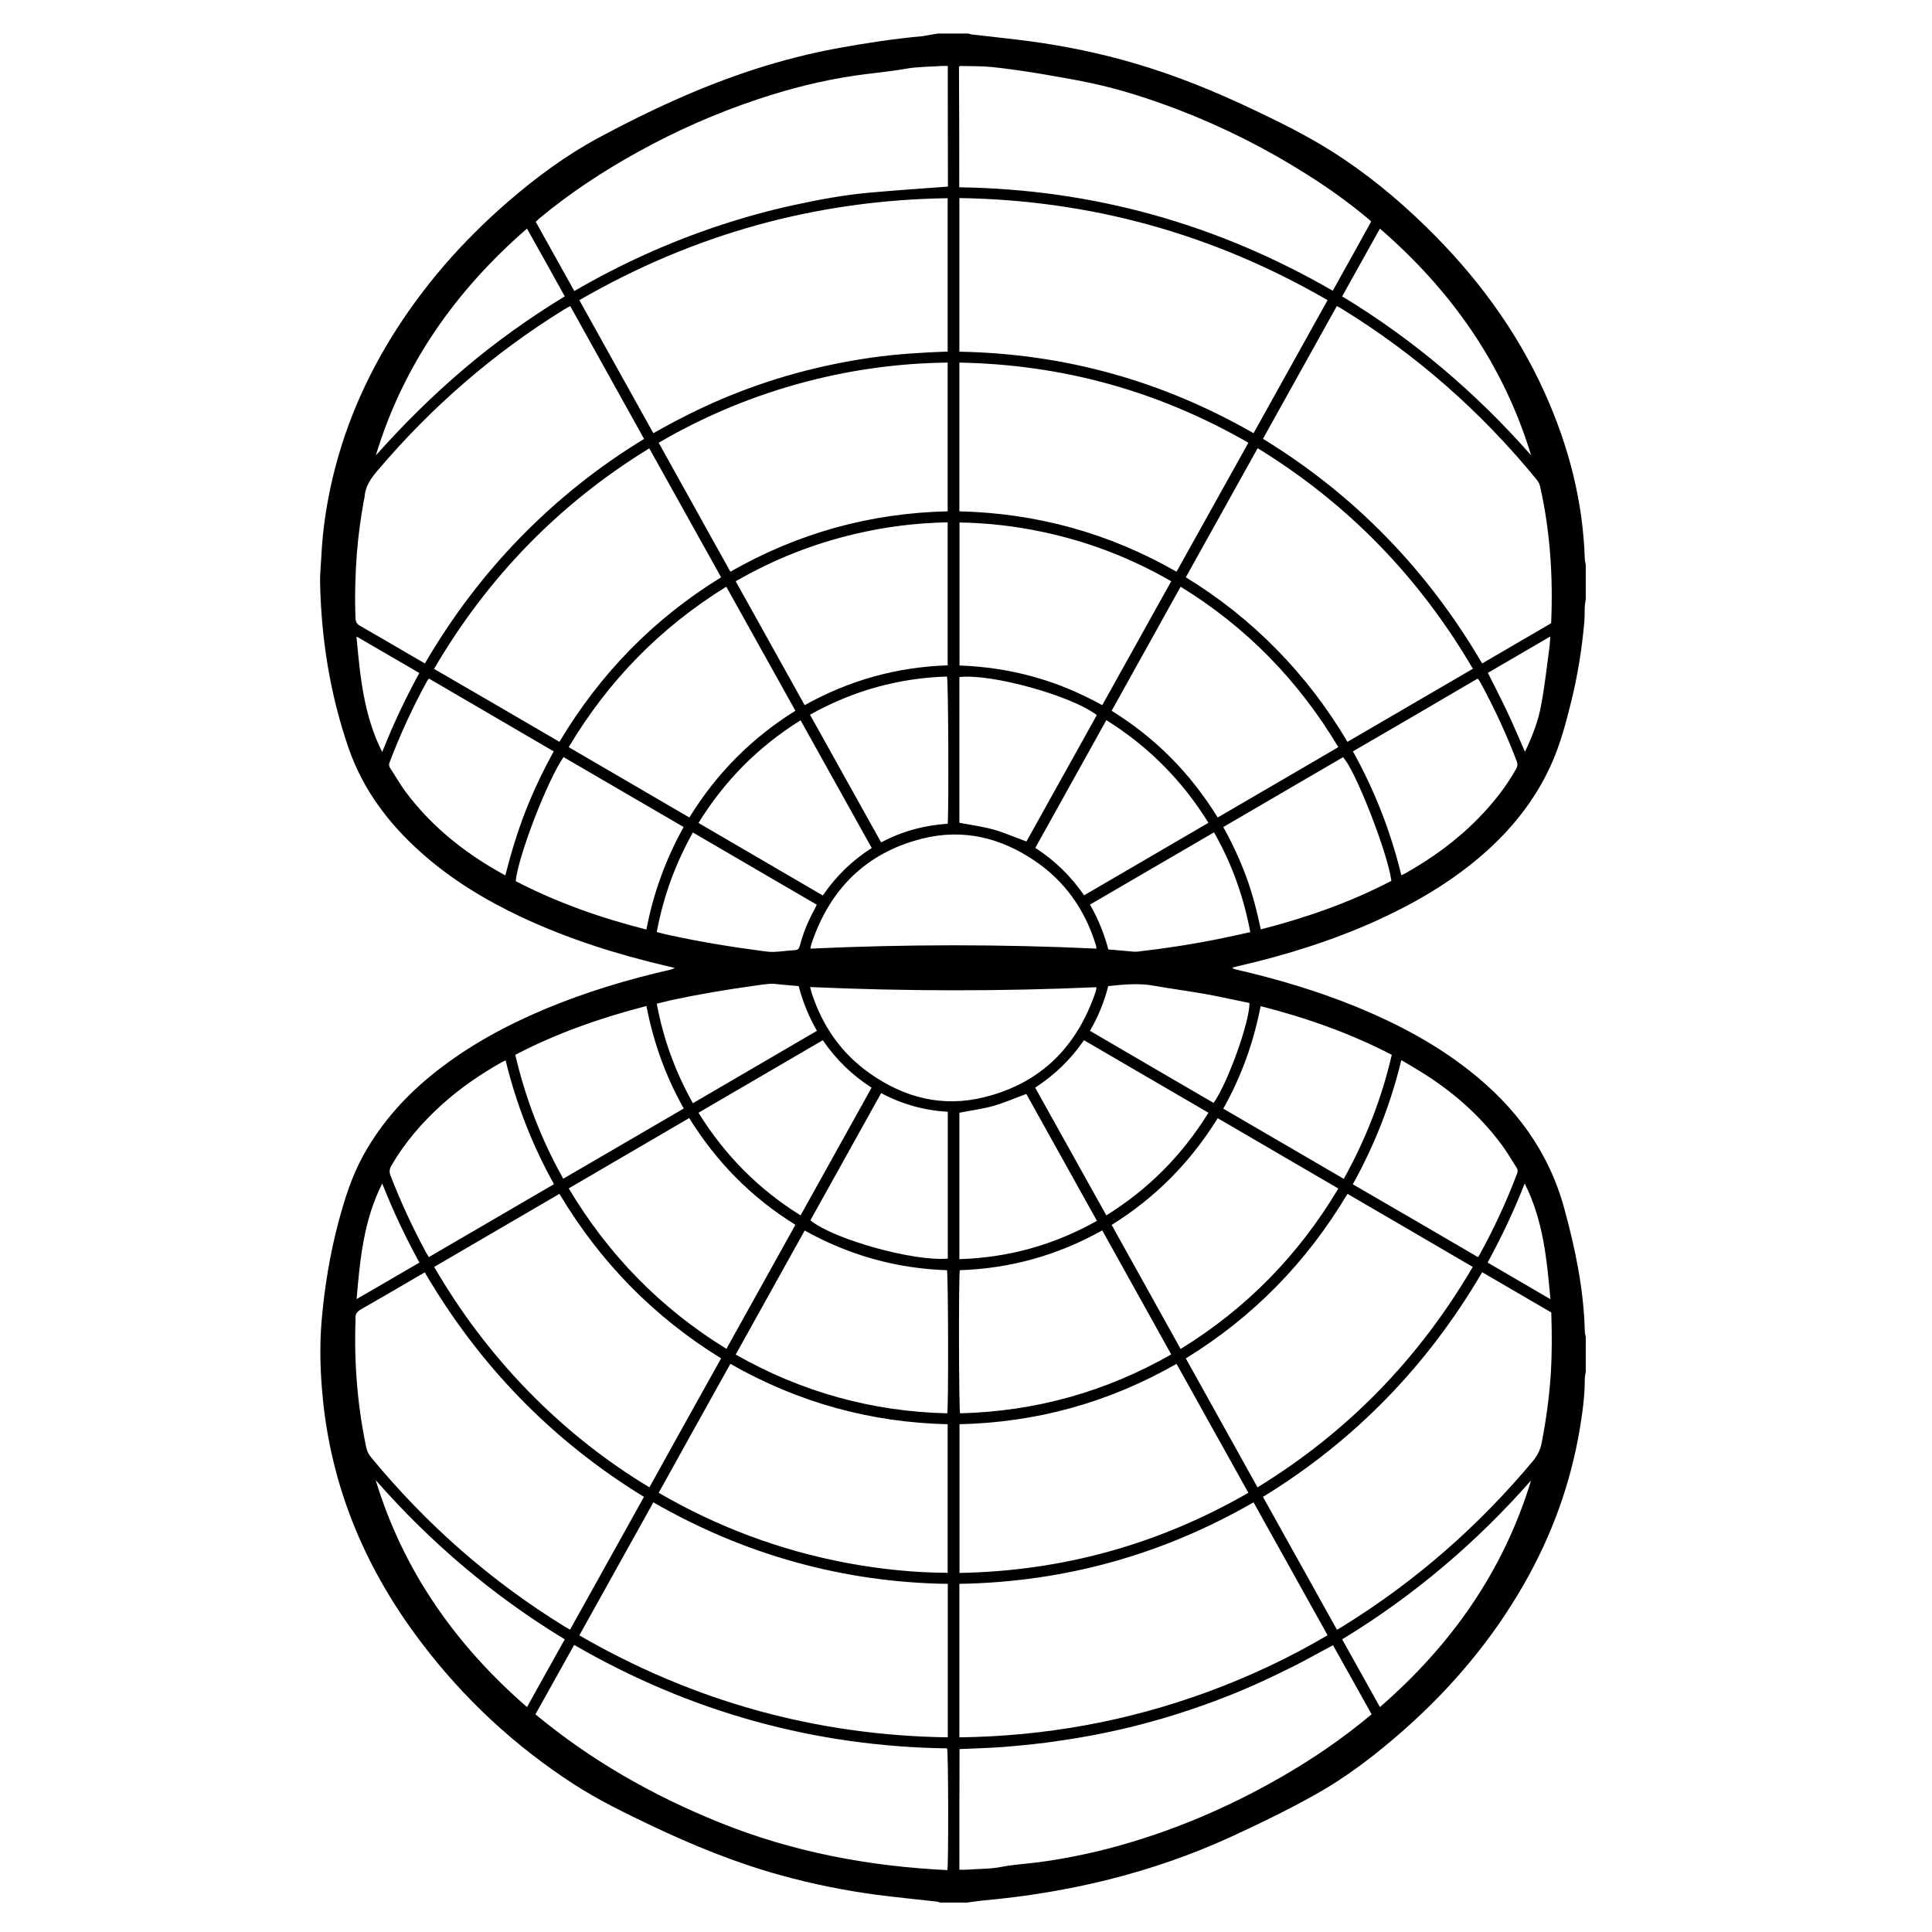 <?xml version="1.0" encoding="UTF-8"?>
<!-- Generator: Adobe Illustrator 25.4.1, SVG Export Plug-In . SVG Version: 6.00 Build 0)  -->
<svg xmlns="http://www.w3.org/2000/svg" xmlns:xlink="http://www.w3.org/1999/xlink" version="1.1" id="Layer_1" x="0px" y="0px" viewBox="0 0 141.73 141.73" style="enable-background:new 0 0 141.73 141.73;" xml:space="preserve">
<g id="tLCgs5.tif">
	<g>
		<path d="M68.83,2.46c0.73,0,1.47,0,2.2,0c0.09,0.02,0.18,0.06,0.27,0.07c1.43,0.17,2.86,0.31,4.28,0.5    c2.57,0.35,5.11,0.87,7.6,1.6c3.1,0.9,6.07,2.12,8.97,3.51c1.89,0.9,3.76,1.83,5.53,2.95c2.51,1.58,4.8,3.46,6.92,5.53    c3.64,3.55,6.64,7.57,8.73,12.22c1.74,3.86,2.79,7.9,2.93,12.15c0,0.15,0.05,0.29,0.07,0.44c0,0.84,0,1.68,0,2.53    c-0.02,0.17-0.06,0.34-0.07,0.52c-0.02,0.35,0,0.71-0.03,1.06c-0.17,2.02-0.49,4.01-0.98,5.98c-0.39,1.58-0.81,3.15-1.49,4.64    c-1.18,2.59-2.93,4.75-5.07,6.6c-2.31,1.99-4.92,3.51-7.69,4.77c-3.25,1.47-6.64,2.53-10.11,3.33c-0.16,0.04-0.33,0.08-0.49,0.12    c0.07,0.09,0.14,0.11,0.22,0.13c3.05,0.7,6.03,1.58,8.93,2.77c2.94,1.21,5.73,2.68,8.23,4.65c3.37,2.64,5.83,5.92,6.97,10.11    c0.81,2.95,1.43,5.93,1.51,9.01c0,0.15,0.04,0.29,0.07,0.43c0,0.84,0,1.68,0,2.53c-0.02,0.17-0.07,0.35-0.07,0.52    c0,1.23-0.16,2.44-0.36,3.64c-0.67,4.05-2.05,7.84-4.08,11.4c-2.32,4.07-5.3,7.61-8.8,10.71c-2.04,1.8-4.18,3.46-6.57,4.79    c-2,1.12-4.06,2.12-6.15,3.08c-5.79,2.65-11.88,4.1-18.2,4.67c-0.39,0.04-0.77,0.1-1.16,0.15c-0.65,0-1.3,0-1.96,0    c-0.09-0.02-0.18-0.06-0.27-0.07c-1.47-0.17-2.94-0.31-4.41-0.5c-2.37-0.32-4.71-0.79-7.01-1.43c-3.32-0.91-6.49-2.21-9.6-3.69    c-1.9-0.91-3.79-1.83-5.56-2.97c-4.38-2.83-8.14-6.33-11.28-10.49c-3.92-5.18-6.42-10.96-7.13-17.46    c-0.22-2.04-0.3-4.09-0.12-6.14c0.21-2.41,0.6-4.79,1.22-7.13c0.45-1.7,0.97-3.36,1.82-4.91c1.35-2.46,3.19-4.48,5.38-6.2    c2.42-1.9,5.1-3.35,7.92-4.54c3.01-1.26,6.13-2.2,9.3-2.92c0.07-0.02,0.13-0.05,0.27-0.11c-0.25-0.06-0.42-0.1-0.59-0.14    c-3.67-0.86-7.24-1.99-10.66-3.59c-2.67-1.26-5.17-2.77-7.37-4.74c-2.38-2.12-4.26-4.61-5.31-7.64c-1.37-3.96-2.02-8.05-2.1-12.23    c-0.01-0.6,0.06-1.19,0.09-1.79c0.07-1.48,0.25-2.95,0.53-4.4c0.8-4.18,2.36-8.06,4.58-11.68c2.34-3.8,5.25-7.12,8.62-10.03    c2.06-1.78,4.24-3.39,6.64-4.68c1.88-1.01,3.78-1.96,5.73-2.82c3.78-1.68,7.68-2.98,11.76-3.73c2.08-0.38,4.17-0.7,6.28-0.89    C68.12,2.57,68.47,2.51,68.83,2.46z M69.53,116.19c-3.82-0.05-7.53-0.58-11.17-1.59c-3.65-1.01-7.11-2.48-10.43-4.39    c-1.81,3.26-3.61,6.49-5.43,9.76c8.37,4.84,17.36,7.34,27.03,7.48C69.53,123.69,69.53,119.97,69.53,116.19z M42.5,22.02    c1.82,3.27,3.62,6.5,5.43,9.76c1.67-0.95,3.35-1.8,5.09-2.54c1.74-0.73,3.52-1.35,5.34-1.85c1.82-0.5,3.66-0.88,5.53-1.15    c1.86-0.27,3.74-0.38,5.63-0.45c0-3.77,0-7.48,0-11.25C59.85,14.68,50.87,17.18,42.5,22.02z M70.38,25.8    c7.72,0.14,14.89,2.14,21.58,5.98c1.81-3.26,3.61-6.49,5.43-9.76c-8.37-4.85-17.35-7.34-27.01-7.49    C70.38,18.31,70.38,22.02,70.38,25.8z M70.38,127.45c6.29-0.08,12.34-1.18,18.2-3.33c3.06-1.12,5.99-2.5,8.81-4.16    c-1.83-3.28-3.62-6.51-5.43-9.75c-6.71,3.86-13.89,5.85-21.58,5.98C70.38,119.97,70.38,123.68,70.38,127.45z M92.65,32.19    c6.76,4.14,12.08,9.65,16.08,16.48c1.71-1,3.39-1.98,5.06-2.95c0.15-3.42-0.07-6.75-0.81-10.04c-0.04-0.19-0.15-0.38-0.28-0.53    c-4.05-4.95-8.79-9.12-14.24-12.48c-0.11-0.07-0.23-0.13-0.39-0.22C96.26,25.7,94.46,28.93,92.65,32.19z M108.73,93.33    c-4,6.84-9.33,12.34-16.08,16.48c1.82,3.27,3.62,6.5,5.43,9.75c0.2-0.12,0.35-0.21,0.5-0.3c5.29-3.28,9.9-7.32,13.89-12.1    c0.33-0.4,0.53-0.82,0.63-1.33c0.32-1.65,0.55-3.32,0.66-5c0.1-1.51,0.09-3.01,0.04-4.55C112.11,95.3,110.43,94.32,108.73,93.33z     M41.82,119.55c1.81-3.26,3.61-6.49,5.42-9.74c-6.76-4.14-12.09-9.66-16.08-16.47c-0.16,0.09-0.28,0.16-0.4,0.23    c-1.42,0.83-2.83,1.66-4.26,2.47c-0.3,0.17-0.45,0.36-0.42,0.69c0,0.04,0,0.08,0,0.12c-0.11,3.15,0.14,6.26,0.79,9.34    c0.06,0.29,0.19,0.52,0.38,0.75c4.05,4.91,8.77,9.06,14.2,12.4C41.56,119.4,41.68,119.47,41.82,119.55z M31.17,48.67    c1.97-3.38,4.29-6.46,7-9.24c2.72-2.79,5.74-5.2,9.08-7.23c-1.82-3.27-3.61-6.49-5.42-9.75c-0.16,0.09-0.3,0.17-0.44,0.25    c-5.21,3.22-9.76,7.18-13.72,11.85c-0.49,0.58-0.88,1.16-0.93,1.93c-0.01,0.08-0.03,0.16-0.05,0.24    c-0.23,1.28-0.41,2.57-0.51,3.87c-0.12,1.58-0.16,3.17-0.1,4.76c0.01,0.27,0.1,0.44,0.35,0.57c1.11,0.63,2.21,1.28,3.31,1.92    C30.2,48.11,30.67,48.38,31.17,48.67z M69.53,4.84c-0.18,0-0.32-0.01-0.45,0c-0.89,0.06-1.78,0.05-2.67,0.21    c-1.25,0.22-2.53,0.32-3.79,0.51c-2.39,0.36-4.73,0.95-7.02,1.72c-3.04,1.01-5.97,2.3-8.77,3.85c-2.56,1.41-4.99,3.01-7.25,4.88    c-0.09,0.08-0.18,0.16-0.28,0.26c0.95,1.7,1.88,3.38,2.83,5.08c1.69-0.98,3.39-1.86,5.13-2.65c1.74-0.79,3.52-1.49,5.34-2.1    c1.83-0.61,3.68-1.13,5.56-1.54c1.87-0.41,3.75-0.76,5.66-0.93c1.9-0.17,3.8-0.3,5.72-0.44C69.53,10.74,69.53,7.81,69.53,4.84z     M69.5,137.19c0.09-0.6,0.07-8.61-0.02-8.93c-9.76-0.14-18.87-2.68-27.36-7.59c-0.95,1.7-1.88,3.38-2.84,5.09    c4.08,3.39,8.61,5.96,13.49,7.93C58.13,135.86,63.72,136.91,69.5,137.19z M70.37,13.74c9.81,0.14,18.93,2.69,27.4,7.59    c0.96-1.72,1.89-3.39,2.82-5.08c-0.1-0.09-0.19-0.18-0.28-0.25c-1.38-1.15-2.83-2.19-4.35-3.15c-3-1.91-6.17-3.51-9.49-4.79    c-2.1-0.8-4.24-1.5-6.45-1.97c-1.28-0.27-2.58-0.49-3.88-0.71c-1.11-0.18-2.22-0.34-3.34-0.46c-0.78-0.08-1.57-0.06-2.36-0.08    c-0.02,0-0.04,0.03-0.09,0.05C70.37,7.82,70.37,10.74,70.37,13.74z M70.38,137.16c0.22,0,0.38,0.01,0.54,0    c0.84-0.07,1.67-0.04,2.51-0.2c0.92-0.18,1.85-0.23,2.78-0.35c1.72-0.23,3.42-0.57,5.1-1c4.11-1.08,8.02-2.67,11.74-4.72    c2.37-1.3,4.63-2.77,6.75-4.46c0.27-0.22,0.54-0.44,0.82-0.67c-0.96-1.72-1.89-3.39-2.83-5.07c-0.98,0.52-1.9,1.04-2.84,1.52    c-0.96,0.48-1.92,0.94-2.9,1.38c-0.97,0.43-1.95,0.83-2.94,1.2c-1,0.37-2.02,0.72-3.04,1.04c-1.01,0.31-2.03,0.59-3.06,0.85    c-1.04,0.25-2.09,0.48-3.14,0.67c-1.04,0.19-2.09,0.35-3.13,0.49c-1.06,0.13-2.13,0.24-3.2,0.32c-1.05,0.08-2.1,0.1-3.15,0.15    C70.38,131.26,70.38,134.18,70.38,137.16z M41.04,54.42c2.99-5.01,6.92-9.03,11.86-12.07c-1.76-3.17-3.51-6.3-5.27-9.46    c-6.64,4.08-11.86,9.47-15.79,16.18C34.92,50.85,37.96,52.62,41.04,54.42z M52.9,99.65c-4.96-3.06-8.88-7.08-11.86-12.07    c-3.08,1.8-6.13,3.57-9.19,5.36c1.94,3.34,4.22,6.35,6.87,9.08c2.66,2.73,5.62,5.1,8.92,7.09    C49.39,105.94,51.13,102.82,52.9,99.65z M98.85,87.58c-2.98,5-6.91,9.03-11.86,12.07c1.76,3.16,3.5,6.29,5.26,9.46    c6.64-4.07,11.86-9.46,15.79-16.17C104.97,91.14,101.92,89.37,98.85,87.58z M92.26,32.88c-1.77,3.18-3.51,6.31-5.27,9.47    c2.47,1.51,4.68,3.27,6.68,5.31c1.99,2.03,3.71,4.28,5.18,6.76c3.08-1.8,6.13-3.57,9.2-5.36C104.11,42.34,98.89,36.95,92.26,32.88    z M53.58,100.05c-1.77,3.17-3.51,6.3-5.26,9.46c4.32,2.51,8.9,4.22,13.77,5.14c2.45,0.46,4.93,0.72,7.43,0.73    c0-3.66,0-7.27,0-10.9C63.84,104.35,58.54,102.88,53.58,100.05z M53.58,41.94c4.97-2.84,10.27-4.3,15.94-4.43    c0-3.66,0-7.26,0-10.91c-3.5,0.04-6.91,0.5-10.27,1.37c-3.84,1-7.47,2.49-10.93,4.51C50.08,35.64,51.82,38.77,53.58,41.94z     M70.38,37.51c5.69,0.14,10.98,1.6,15.93,4.43c1.76-3.16,3.51-6.3,5.27-9.46C85,28.69,77.96,26.74,70.38,26.6    C70.38,30.25,70.38,33.85,70.38,37.51z M70.39,104.48c0,3.67,0,7.27,0,10.91c7.58-0.14,14.62-2.1,21.19-5.88    c-1.76-3.16-3.51-6.3-5.27-9.46C81.36,102.88,76.07,104.35,70.39,104.48z M53.28,43.04c-4.85,3-8.66,6.91-11.56,11.77    c2.96,1.72,5.88,3.43,8.85,5.16c1.99-3.23,4.57-5.83,7.78-7.83C56.65,49.1,54.98,46.09,53.28,43.04z M58.35,89.85    c-3.23-2-5.8-4.62-7.79-7.83c-2.97,1.73-5.89,3.44-8.84,5.16c2.92,4.88,6.74,8.8,11.57,11.77C54.99,95.89,56.66,92.89,58.35,89.85    z M89.33,59.97c2.98-1.73,5.9-3.44,8.85-5.16c-2.92-4.88-6.74-8.8-11.57-11.77c-1.7,3.06-3.37,6.06-5.06,9.1    c1.59,0.99,3.04,2.13,4.35,3.45C87.2,56.9,88.33,58.36,89.33,59.97z M89.33,82.03c-2,3.23-4.58,5.84-7.78,7.83    c1.7,3.05,3.37,6.06,5.06,9.1c4.84-2.98,8.66-6.9,11.57-11.77C95.22,85.46,92.29,83.75,89.33,82.03z M69.49,103.68    c0.1-0.54,0.07-10.2-0.02-10.5c-3.7-0.12-7.18-1.09-10.44-2.91c-1.7,3.05-3.37,6.06-5.06,9.1    C58.81,102.12,63.97,103.55,69.49,103.68z M53.97,42.64c1.69,3.04,3.37,6.05,5.06,9.09c3.28-1.83,6.77-2.8,10.49-2.92    c0-3.52,0-6.99,0-10.49c-2.3,0.04-4.54,0.32-6.75,0.84C59.68,39.88,56.77,41.03,53.97,42.64z M85.92,99.36    c-1.7-3.05-3.37-6.05-5.06-9.1c-3.27,1.83-6.75,2.8-10.45,2.92c-0.09,0.47-0.07,10.18,0.02,10.5    C75.95,103.54,81.1,102.11,85.92,99.36z M80.86,51.73c1.7-3.05,3.37-6.06,5.06-9.09c-3-1.73-6.15-2.93-9.49-3.63    c-1.99-0.42-4-0.65-6.04-0.68c0,3.52,0,6.99,0,10.49c1.85,0.07,3.64,0.33,5.4,0.82C77.54,50.12,79.21,50.82,80.86,51.73z     M80.43,69.59c-0.01-0.07,0-0.11-0.01-0.15c-0.02-0.08-0.04-0.16-0.07-0.24c-0.79-2.5-2.24-4.55-4.41-6.03    c-2.52-1.72-5.29-2.4-8.28-1.65c-4.14,1.04-6.8,3.72-8.14,7.74c-0.03,0.1-0.05,0.2-0.07,0.33C66.45,69.27,73.43,69.26,80.43,69.59    z M59.43,72.41c0.05,0.19,0.08,0.34,0.13,0.48c0.79,2.41,2.18,4.4,4.26,5.86c2.53,1.78,5.33,2.5,8.38,1.74    c4.17-1.03,6.82-3.72,8.18-7.75c0.03-0.1,0.04-0.2,0.06-0.32C73.44,72.73,66.46,72.72,59.43,72.41z M31.47,49.78    c-0.06,0.07-0.09,0.1-0.11,0.13c-1.07,1.94-1.99,3.94-2.78,6.01c-0.06,0.16-0.05,0.28,0.04,0.42c0.38,0.58,0.72,1.18,1.13,1.74    c1.7,2.28,3.84,4.08,6.27,5.54c0.33,0.2,0.67,0.38,1.05,0.6c0.41-1.62,0.88-3.16,1.46-4.66c0.59-1.52,1.29-2.98,2.09-4.44    C37.58,53.34,34.53,51.57,31.47,49.78z M31.46,92.22c3.08-1.8,6.12-3.57,9.18-5.35c-1.61-2.89-2.77-5.9-3.55-9.08    c-0.14,0.07-0.24,0.1-0.33,0.16c-1.55,0.88-3.01,1.88-4.34,3.08c-1.45,1.31-2.71,2.77-3.7,4.46c-0.15,0.25-0.18,0.47-0.07,0.75    c0.75,1.94,1.62,3.82,2.61,5.65C31.31,91.98,31.38,92.08,31.46,92.22z M108.42,92.22c0.06-0.08,0.09-0.11,0.1-0.14    c1.07-1.94,2-3.94,2.78-6.01c0.06-0.16,0.04-0.28-0.05-0.42c-0.37-0.57-0.7-1.16-1.11-1.7c-1.6-2.15-3.58-3.88-5.85-5.29    c-0.48-0.3-0.97-0.58-1.49-0.89c-0.78,3.22-1.96,6.23-3.56,9.11C102.32,88.66,105.36,90.43,108.42,92.22z M99.25,55.12    c1.61,2.9,2.78,5.91,3.55,9.09c0.12-0.06,0.21-0.1,0.29-0.14c1.98-1.12,3.81-2.44,5.4-4.08c1.05-1.08,1.99-2.26,2.73-3.58    c0.1-0.18,0.13-0.32,0.06-0.53c-0.77-2.02-1.67-3.97-2.71-5.87c-0.04-0.08-0.11-0.14-0.17-0.23    C105.36,51.57,102.33,53.33,99.25,55.12z M89.74,81.33c2.97,1.73,5.89,3.43,8.84,5.15c1.61-2.9,2.78-5.9,3.52-9.1    c-3.07-1.59-6.28-2.72-9.62-3.57C91.96,76.48,91.07,78.96,89.74,81.33z M89.74,60.67c0.66,1.19,1.22,2.4,1.68,3.64    c0.46,1.25,0.79,2.53,1.07,3.87c3.35-0.86,6.55-1.98,9.58-3.56c-0.26-2.05-2.7-8.26-3.55-9.07C95.6,57.25,92.68,58.95,89.74,60.67    z M41.34,55.54c-1.18,1.7-3.31,7.21-3.51,9.1c3.03,1.57,6.23,2.7,9.59,3.55c0.51-2.68,1.42-5.16,2.73-7.52    C47.2,58.95,44.28,57.25,41.34,55.54z M37.8,77.38c0.75,3.21,1.91,6.22,3.52,9.09c2.96-1.72,5.88-3.43,8.84-5.15    c-1.33-2.36-2.22-4.85-2.74-7.52C44.06,74.67,40.85,75.79,37.8,77.38z M69.53,92.33c0-3.59,0-7.16,0-10.77    c-1.73-0.1-3.35-0.55-4.89-1.37c-1.74,3.12-3.47,6.23-5.19,9.33C61.13,90.91,67.04,92.56,69.53,92.33z M59.42,52.43    c1.75,3.15,3.48,6.25,5.22,9.37c1.55-0.83,3.18-1.26,4.88-1.37c0.09-0.79,0.05-10.5-0.05-10.8    C65.91,49.74,62.58,50.67,59.42,52.43z M70.38,92.37c3.6-0.11,6.94-1.04,10.09-2.81c-1.75-3.14-3.48-6.25-5.18-9.31    c-0.84,0.31-1.61,0.65-2.42,0.88c-0.81,0.23-1.66,0.33-2.49,0.5C70.38,85.19,70.38,88.76,70.38,92.37z M70.38,49.67    c0,3.59,0,7.16,0,10.69c0.85,0.16,1.68,0.27,2.49,0.49c0.81,0.23,1.6,0.58,2.43,0.88c1.71-3.07,3.43-6.17,5.16-9.27    C78.65,51.05,72.71,49.39,70.38,49.67z M58.73,89.16c1.75-3.14,3.47-6.24,5.21-9.37c-1.44-0.92-2.62-2.08-3.58-3.48    c-3.07,1.79-6.08,3.55-9.12,5.32C53.17,84.74,55.63,87.23,58.73,89.16z M63.95,62.21c-1.75-3.14-3.48-6.24-5.22-9.37    c-3.11,1.94-5.57,4.43-7.49,7.53c3.05,1.78,6.07,3.54,9.12,5.32C61.33,64.28,62.5,63.13,63.95,62.21z M79.53,65.68    c3.07-1.79,6.09-3.55,9.12-5.32c-1.93-3.11-4.4-5.6-7.49-7.53c-1.75,3.14-3.47,6.24-5.21,9.37    C77.39,63.13,78.56,64.28,79.53,65.68z M81.16,89.16c3.11-1.94,5.57-4.43,7.49-7.53c-3.05-1.78-6.08-3.54-9.13-5.32    c-0.97,1.41-2.15,2.55-3.58,3.48C77.69,82.92,79.41,86.02,81.16,89.16z M91.72,68.38c-0.49-2.62-1.36-5.03-2.66-7.32    c-3.05,1.78-6.06,3.53-9.1,5.3c0.61,1.06,1.04,2.15,1.35,3.29c0.52,0.04,1,0.09,1.49,0.13c0.22,0.02,0.43,0.05,0.65,0.03    c2.13-0.25,4.25-0.57,6.34-1.01C90.42,68.67,91.05,68.53,91.72,68.38z M89.03,80.91c1.04-1.47,2.65-5.96,2.63-7.33    c-1.04-0.21-2.08-0.45-3.13-0.64c-1.29-0.23-2.6-0.4-3.89-0.63c-1.11-0.2-2.21-0.09-3.34,0.03c-0.29,1.14-0.73,2.23-1.34,3.28    C83,77.4,86,79.15,89.03,80.91z M50.83,80.93c3.06-1.79,6.08-3.54,9.1-5.31c-0.61-1.06-1.04-2.14-1.34-3.28    c-0.47-0.04-0.92-0.08-1.36-0.12c-0.24-0.02-0.49-0.07-0.73-0.05c-0.4,0.03-0.81,0.09-1.21,0.15c-2.03,0.28-4.04,0.62-6.04,1.05    c-0.35,0.08-0.7,0.17-1.07,0.26C48.66,76.22,49.54,78.63,50.83,80.93z M48.18,68.37c0.27,0.07,0.51,0.14,0.74,0.19    c2.3,0.51,4.63,0.89,6.96,1.2c0.29,0.04,0.59,0.08,0.89,0.07c0.51-0.02,1.03-0.1,1.54-0.13c0.21-0.01,0.3-0.09,0.36-0.3    c0.22-0.84,0.53-1.65,0.94-2.42c0.1-0.19,0.2-0.38,0.31-0.61c-3.03-1.77-6.05-3.52-9.09-5.3C49.54,63.37,48.66,65.78,48.18,68.37z     M27.57,33.41c2.02-2.27,4.17-4.4,6.48-6.36c2.31-1.96,4.77-3.72,7.38-5.31c-0.93-1.67-1.83-3.31-2.77-4.97    C33.41,21.33,29.58,26.77,27.57,33.41z M38.66,125.23c0.93-1.67,1.84-3.31,2.77-4.97c-5.24-3.18-9.84-7.09-13.87-11.68    C29.58,115.23,33.41,120.66,38.66,125.23z M98.46,21.74c5.23,3.17,9.83,7.08,13.86,11.66c-2.02-6.65-5.85-12.09-11.09-16.63    C100.3,18.44,99.39,20.08,98.46,21.74z M98.46,120.26c0.93,1.67,1.84,3.31,2.77,4.97c5.25-4.56,9.07-9.99,11.09-16.63    C108.29,113.18,103.69,117.08,98.46,120.26z M113.73,46.69c-1.56,0.91-3.07,1.79-4.58,2.67c0.49,0.97,0.97,1.91,1.42,2.86    c0.45,0.95,0.85,1.91,1.3,2.93c0.55-1.15,0.98-2.27,1.19-3.44c0.25-1.33,0.4-2.68,0.58-4.02    C113.69,47.38,113.7,47.07,113.73,46.69z M111.85,86.82c-0.8,2.04-1.7,3.93-2.72,5.8c1.54,0.9,3.04,1.77,4.61,2.69    C113.47,92.38,113.22,89.54,111.85,86.82z M28.04,55.17c0.8-2.03,1.7-3.93,2.72-5.8c-1.54-0.9-3.04-1.77-4.61-2.68    C26.42,49.62,26.68,52.48,28.04,55.17z M30.77,92.62c-1.04-1.88-1.93-3.78-2.73-5.8c-1.36,2.7-1.63,5.55-1.88,8.48    C27.72,94.4,29.22,93.52,30.77,92.62z"></path>
	</g>
</g>
</svg>
